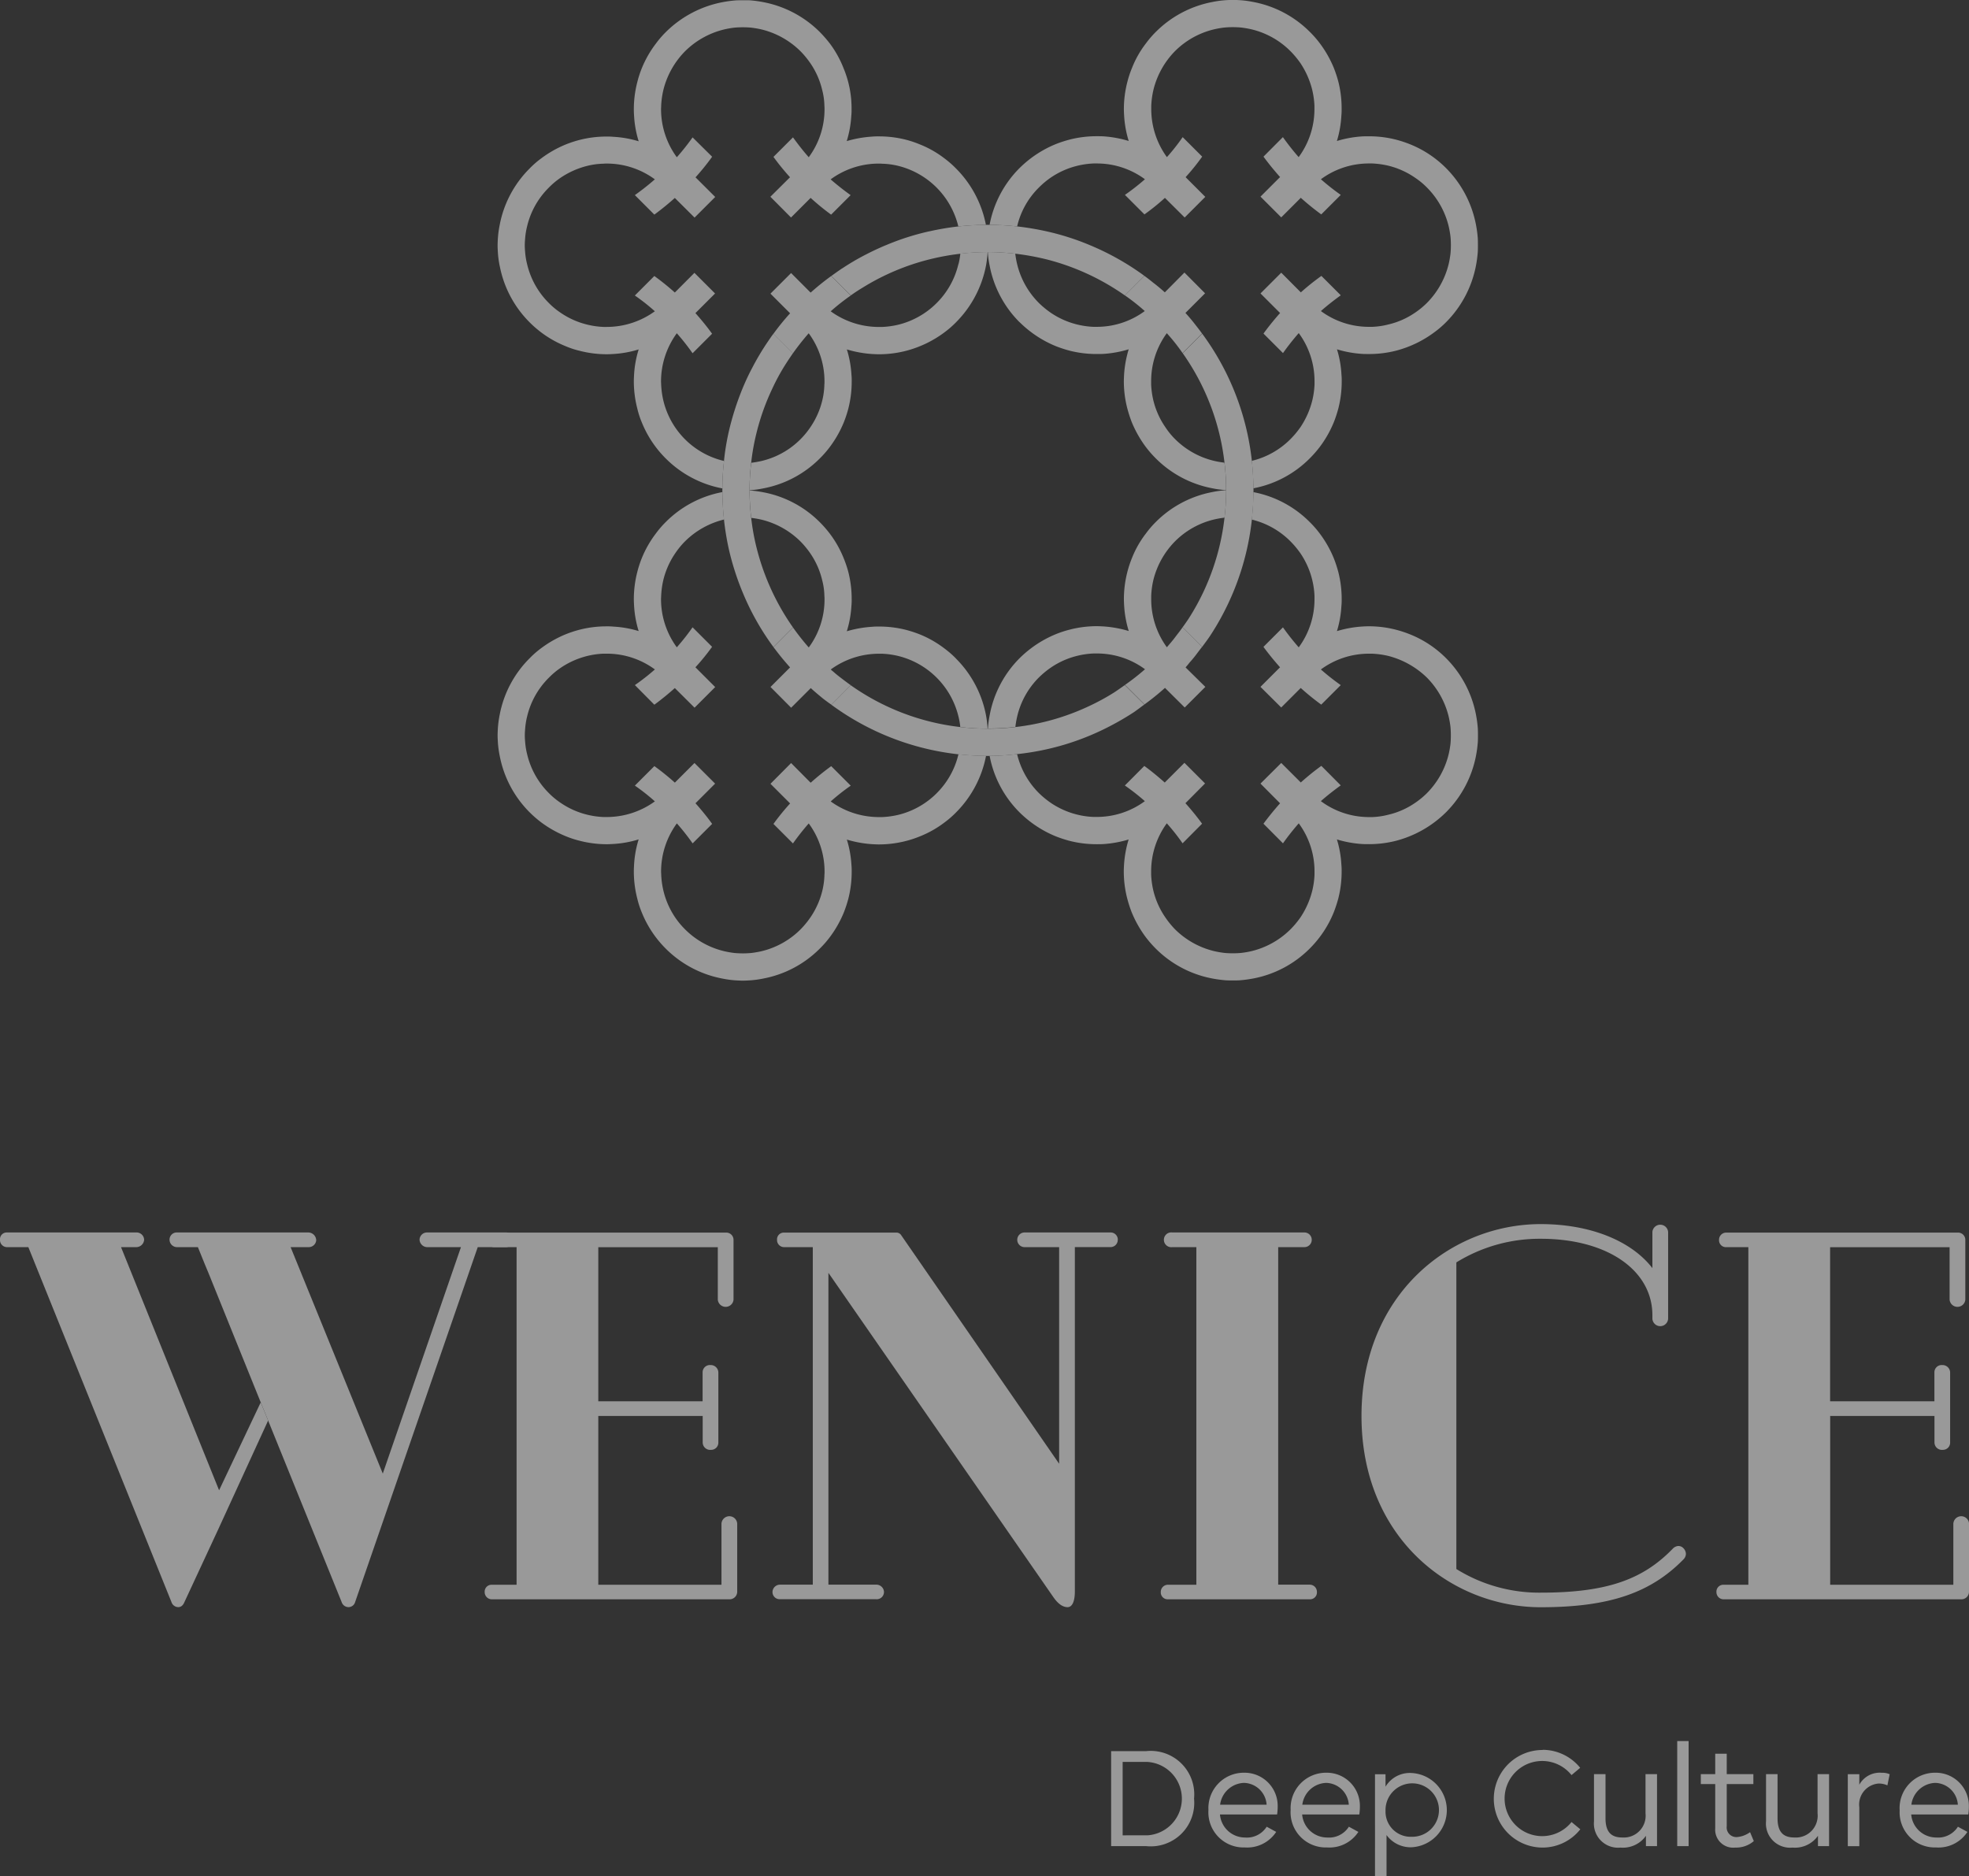 <svg id="Raggruppa_159" data-name="Raggruppa 159" xmlns="http://www.w3.org/2000/svg" xmlns:xlink="http://www.w3.org/1999/xlink" width="108.305" height="103.212" viewBox="0 0 108.305 103.212">
  <rect x="0" y="0" width="108.305" height="103.212" fill="#333333" stroke="none"/>
  <defs>
    <clipPath id="clip-path">
      <rect id="Rettangolo_169" data-name="Rettangolo 169" width="108.305" height="103.212" fill="#fff"/>
    </clipPath>
  </defs>
  <g id="Raggruppa_121" data-name="Raggruppa 121" opacity="0.5" clip-path="url(#clip-path)">
    <path id="Tracciato_221" data-name="Tracciato 221" d="M94.091,27.419a6.206,6.206,0,0,0,.642.553,6.124,6.124,0,0,0,1.353.766,6.935,6.935,0,0,0,.752.246,5.966,5.966,0,0,0,1.489.184c.122,0,.246,0,.369-.006a6.211,6.211,0,0,0,1.393-.253,6.126,6.126,0,0,0-.253,1.38c-.006.123-.014.253-.014.383a5.976,5.976,0,0,0,.191,1.489,7.225,7.225,0,0,0,.246.759,6.288,6.288,0,0,0,.766,1.353,6.066,6.066,0,0,0,.553.635,5.961,5.961,0,0,0,3.116,1.647,5.3,5.3,0,0,0,.751.1,12.139,12.139,0,0,0-.089-1.51,5.115,5.115,0,0,1-.574-.1,4.516,4.516,0,0,1-2.146-1.2,4.15,4.15,0,0,1-.533-.656,4.415,4.415,0,0,1-.656-1.462,4.664,4.664,0,0,1-.123-.881v-.178a4.465,4.465,0,0,1,.861-2.645,10.275,10.275,0,0,1,.867,1.093l1.073-1.073c-.144-.2-.294-.39-.444-.581s-.307-.375-.471-.553l.021-.021,1.059-1.059-1.135-1.141L102.1,25.752l-.026.023c-.212-.191-.425-.371-.643-.535-.157-.129-.314-.252-.478-.369l-1.073,1.073a11.034,11.034,0,0,1,1.093.861,4.426,4.426,0,0,1-2.644.868H98.15a4.618,4.618,0,0,1-.875-.123,4.465,4.465,0,0,1-1.469-.649,4.977,4.977,0,0,1-.656-.54,4.509,4.509,0,0,1-1.2-2.145,4.892,4.892,0,0,1-.1-.567,13.667,13.667,0,0,0-1.51-.089,5.292,5.292,0,0,0,.1.745,5.963,5.963,0,0,0,1.647,3.115" transform="translate(-38.005 -9.695)" fill="#fff"/>
    <path id="Tracciato_222" data-name="Tracciato 222" d="M94.021,12.449a4.4,4.4,0,0,1,1.2-2.138,4.588,4.588,0,0,1,.656-.547,4.45,4.45,0,0,1,1.469-.649,4.565,4.565,0,0,1,.874-.123h.178a4.447,4.447,0,0,1,2.651.868,12.175,12.175,0,0,1-1.1.86l1.073,1.073a12.077,12.077,0,0,0,1.127-.909l1.086,1.08,1.134-1.135-1.059-1.059-.021-.028a12.079,12.079,0,0,0,.909-1.127l-1.073-1.072a11.178,11.178,0,0,1-.867,1.1,4.49,4.49,0,0,1-.861-2.651V5.815a4.781,4.781,0,0,1,.123-.888A4.605,4.605,0,0,1,102.7,2.815a4.516,4.516,0,0,1,2.146-1.2,4.86,4.86,0,0,1,.574-.1c.151-.014.308-.021.458-.021s.314.006.464.021a5.127,5.127,0,0,1,.574.1,4.493,4.493,0,0,1,2.138,1.2,4.981,4.981,0,0,1,.547.656,4.661,4.661,0,0,1,.649,1.469,4.565,4.565,0,0,1,.123.874v.178a4.447,4.447,0,0,1-.868,2.651,13.645,13.645,0,0,1-.867-1.1L107.57,8.616c.287.39.594.766.916,1.127l-.021.014-1.059,1.059,1.141,1.141,1.059-1.059.014-.02a14.233,14.233,0,0,0,1.128.915l1.073-1.073a13.052,13.052,0,0,1-1.093-.86,4.432,4.432,0,0,1,2.651-.868h.178a4.72,4.72,0,0,1,.882.123,4.431,4.431,0,0,1,1.462.656,4.1,4.1,0,0,1,.656.54,4.519,4.519,0,0,1,1.2,2.138,5.163,5.163,0,0,1,.1.574c.014.151.021.308.021.465s-.007.307-.021.458a5.14,5.14,0,0,1-.1.574,4.576,4.576,0,0,1-1.2,2.146,4.4,4.4,0,0,1-.649.533,4.312,4.312,0,0,1-1.469.649,4.138,4.138,0,0,1-.882.13h-.178a4.432,4.432,0,0,1-2.651-.868c.348-.307.717-.594,1.093-.867l-1.066-1.066a13.168,13.168,0,0,0-1.134.909l-.014-.021L108.547,15l-1.141,1.141,1.059,1.059.021.014c-.321.362-.628.738-.916,1.135l1.073,1.073a13.552,13.552,0,0,1,.867-1.1,4.447,4.447,0,0,1,.868,2.651v.178a4.565,4.565,0,0,1-.123.874,4.661,4.661,0,0,1-.649,1.469,4.981,4.981,0,0,1-.547.656,4.473,4.473,0,0,1-2.132,1.2c.055.492.082,1,.089,1.51a5.921,5.921,0,0,0,3.1-1.647,6.243,6.243,0,0,0,.561-.643,6.119,6.119,0,0,0,.765-1.353,6.835,6.835,0,0,0,.246-.751,5.969,5.969,0,0,0,.185-1.489,3.271,3.271,0,0,0-.014-.375,5.74,5.74,0,0,0-.246-1.387,6.082,6.082,0,0,0,1.387.252c.123.007.246.007.376.007a5.97,5.97,0,0,0,1.489-.185,6.09,6.09,0,0,0,2.111-1.018,5.337,5.337,0,0,0,.636-.547,6.018,6.018,0,0,0,1.646-3.115,6.77,6.77,0,0,0,.1-.751c.007-.123.007-.246.007-.369s0-.253-.007-.376a6.563,6.563,0,0,0-.1-.751,6.018,6.018,0,0,0-1.646-3.115,5.894,5.894,0,0,0-2-1.319,6.381,6.381,0,0,0-.751-.246,5.97,5.97,0,0,0-1.489-.185c-.13,0-.26,0-.383.007a6.091,6.091,0,0,0-1.381.252,5.8,5.8,0,0,0,.246-1.393,3.225,3.225,0,0,0,.014-.369A5.969,5.969,0,0,0,111.69,4.5a6.835,6.835,0,0,0-.246-.751,6.119,6.119,0,0,0-.765-1.353,5.579,5.579,0,0,0-.561-.643A5.942,5.942,0,0,0,107.01.109a5.523,5.523,0,0,0-.751-.1c-.123-.007-.246-.014-.376-.014s-.246.007-.369.014a5.384,5.384,0,0,0-.751.1,5.965,5.965,0,0,0-3.116,1.647,5.443,5.443,0,0,0-.547.636,5.492,5.492,0,0,0-.765,1.353,5.483,5.483,0,0,0-.252.759,5.972,5.972,0,0,0-.192,1.489c0,.13.007.252.014.375a5.837,5.837,0,0,0,.252,1.387A6.22,6.22,0,0,0,98.769,7.5c-.123-.007-.246-.007-.375-.007A5.967,5.967,0,0,0,96.9,7.68a6.81,6.81,0,0,0-.752.246,6.122,6.122,0,0,0-1.353.765,6.212,6.212,0,0,0-.642.554,5.963,5.963,0,0,0-1.647,3.115v.007c.513.006,1.018.034,1.51.089Z" transform="translate(-38.072)" fill="#fff"/>
    <path id="Tracciato_223" data-name="Tracciato 223" d="M70.667,62.569a4.319,4.319,0,0,1-.642.533,4.463,4.463,0,0,1-1.469.656,4.707,4.707,0,0,1-.888.123H67.49a4.506,4.506,0,0,1-2.651-.861,12.005,12.005,0,0,1,1.1-.867L64.866,61.08a14.147,14.147,0,0,0-1.127.909l-.021-.014L62.66,60.909,61.525,62.05l1.059,1.059.021.021a13.417,13.417,0,0,0-.916,1.127l1.073,1.073a13.659,13.659,0,0,1,.867-1.1A4.447,4.447,0,0,1,64.5,66.88a1.49,1.49,0,0,1-.007.178,4.066,4.066,0,0,1-.116.874,4.464,4.464,0,0,1-.656,1.469,4.912,4.912,0,0,1-.54.656,4.526,4.526,0,0,1-2.138,1.2,5.566,5.566,0,0,1-.574.1c-.157.014-.307.021-.464.021s-.307-.007-.465-.021a5.128,5.128,0,0,1-.567-.1,4.516,4.516,0,0,1-2.146-1.2,4.418,4.418,0,0,1-.54-.649,4.5,4.5,0,0,1-.649-1.469,4.72,4.72,0,0,1-.123-.882c0-.061-.007-.116-.007-.178a4.491,4.491,0,0,1,.868-2.651,12.352,12.352,0,0,1,.867,1.1l1.073-1.073c-.287-.4-.594-.772-.916-1.135l.021-.02,1.059-1.059-1.135-1.134-1.079,1.079a14.147,14.147,0,0,0-1.127-.909l-1.073,1.073a11.109,11.109,0,0,1,1.1.867,4.5,4.5,0,0,1-2.65.861h-.178a4.566,4.566,0,0,1-.874-.123,4.439,4.439,0,0,1-1.469-.649,4.156,4.156,0,0,1-.656-.54,4.458,4.458,0,0,1-1.2-2.146,3.891,3.891,0,0,1-.1-.574c-.014-.15-.027-.308-.027-.458s.014-.314.027-.465a4.068,4.068,0,0,1,.1-.574,4.435,4.435,0,0,1,1.2-2.138,4.23,4.23,0,0,1,.656-.547,4.524,4.524,0,0,1,2.344-.772h.178a4.46,4.46,0,0,1,2.65.868,12.193,12.193,0,0,1-1.1.861L55.137,57.7c.39-.287.766-.594,1.127-.916l1.086,1.08,1.134-1.135-1.059-1.059-.028-.028a12.235,12.235,0,0,0,.916-1.127l-1.073-1.073a12.344,12.344,0,0,1-.867,1.1,4.475,4.475,0,0,1-.868-2.651c0-.055.007-.116.007-.178a4.789,4.789,0,0,1,.123-.888,4.48,4.48,0,0,1,.656-1.462,4.407,4.407,0,0,1,.533-.649,4.576,4.576,0,0,1,2.146-1.2c-.055-.492-.082-1-.089-1.51a5.937,5.937,0,0,0-3.116,1.647,5.392,5.392,0,0,0-.547.635,5.874,5.874,0,0,0-.771,1.353,5.8,5.8,0,0,0-.247.759,6,6,0,0,0-.191,1.489c0,.13.007.253.014.376a5.784,5.784,0,0,0,.252,1.387,5.807,5.807,0,0,0-1.387-.246,3.337,3.337,0,0,0-.375-.014,5.937,5.937,0,0,0-1.49.185,6.416,6.416,0,0,0-.751.246,6.145,6.145,0,0,0-1.353.765,5.122,5.122,0,0,0-.642.56,5.946,5.946,0,0,0-1.647,3.109,5.524,5.524,0,0,0-.1.751c-.006.123-.014.246-.014.376s.007.246.014.369a5.385,5.385,0,0,0,.1.751,5.965,5.965,0,0,0,1.647,3.116,6.2,6.2,0,0,0,.636.553,6.13,6.13,0,0,0,1.359.765,5.321,5.321,0,0,0,.751.246,5.939,5.939,0,0,0,1.49.192c.123,0,.245-.007.369-.014a5.837,5.837,0,0,0,1.393-.252,5.721,5.721,0,0,0-.252,1.38c-.007.123-.014.253-.014.383A6,6,0,0,0,54.2,68.37a4.879,4.879,0,0,0,.247.759,5.958,5.958,0,0,0,1.318,1.988,5.965,5.965,0,0,0,3.116,1.647,5.514,5.514,0,0,0,.744.1c.123.006.253.014.376.014s.253-.007.376-.014a5.372,5.372,0,0,0,.744-.1,5.937,5.937,0,0,0,3.115-1.647,5.574,5.574,0,0,0,.561-.642,6.145,6.145,0,0,0,.765-1.353,6.808,6.808,0,0,0,.246-.752,5.966,5.966,0,0,0,.184-1.489,3.421,3.421,0,0,0-.014-.375,5.837,5.837,0,0,0-.252-1.387,6.214,6.214,0,0,0,1.387.252c.129.007.252.014.375.014a5.987,5.987,0,0,0,1.5-.192,5.819,5.819,0,0,0,.759-.252,5.744,5.744,0,0,0,1.353-.766,5.318,5.318,0,0,0,.628-.546,6.026,6.026,0,0,0,1.654-3.116c-.513-.006-1.018-.034-1.517-.089a4.458,4.458,0,0,1-1.2,2.146" transform="translate(-19.145 -18.936)" fill="#fff"/>
    <path id="Tracciato_224" data-name="Tracciato 224" d="M46.63,14.625a5.963,5.963,0,0,0,1.647,3.115,6.138,6.138,0,0,0,.636.554,5.886,5.886,0,0,0,1.36.765,4.584,4.584,0,0,0,.751.246,5.93,5.93,0,0,0,1.489.191c.123,0,.246-.006.369-.014a5.842,5.842,0,0,0,1.394-.252,5.693,5.693,0,0,0-.253,1.38c-.007.123-.014.253-.014.383a5.972,5.972,0,0,0,.191,1.489,4.834,4.834,0,0,0,.246.759,5.944,5.944,0,0,0,1.319,1.988,5.963,5.963,0,0,0,3.115,1.647,13.772,13.772,0,0,1,.089-1.51,4.477,4.477,0,0,1-3.334-3.314,4.72,4.72,0,0,1-.123-.882c0-.062-.007-.116-.007-.178a4.5,4.5,0,0,1,.868-2.651,12.059,12.059,0,0,1,.867,1.1l1.073-1.073c-.287-.4-.594-.772-.916-1.135l1.08-1.079-1.135-1.135L56.285,16.08l-.021.021a14.148,14.148,0,0,0-1.127-.909l-1.072,1.073a11.092,11.092,0,0,1,1.1.867,4.506,4.506,0,0,1-2.651.861h-.178a4.565,4.565,0,0,1-.874-.123,4.447,4.447,0,0,1-1.469-.649,4.192,4.192,0,0,1-.656-.54,4.458,4.458,0,0,1-1.2-2.146,3.9,3.9,0,0,1-.1-.574c-.014-.151-.027-.308-.027-.458s.014-.314.027-.465a4.068,4.068,0,0,1,.1-.574,4.435,4.435,0,0,1,1.2-2.138,4.234,4.234,0,0,1,.656-.547,4.6,4.6,0,0,1,1.469-.649,4.067,4.067,0,0,1,.874-.116,1.5,1.5,0,0,1,.178-.007,4.463,4.463,0,0,1,2.651.868,13.653,13.653,0,0,1-1.1.867l1.072,1.073c.39-.287.766-.594,1.127-.916l1.086,1.08,1.135-1.135L57.426,9.788,57.4,9.767a13.143,13.143,0,0,0,.916-1.135L57.241,7.567a13.013,13.013,0,0,1-.867,1.093,4.474,4.474,0,0,1-.868-2.644c0-.062.007-.123.007-.185a4.639,4.639,0,0,1,.123-.882,4.6,4.6,0,0,1,1.189-2.118,4.576,4.576,0,0,1,2.146-1.2,5,5,0,0,1,.567-.1c.157-.014.307-.021.464-.021s.314.006.465.021a5.4,5.4,0,0,1,.574.1,4.587,4.587,0,0,1,2.138,1.2,4.88,4.88,0,0,1,.54.656,4.376,4.376,0,0,1,.65,1.469,3.7,3.7,0,0,1,.122.874,1.616,1.616,0,0,1,.007.185,4.426,4.426,0,0,1-.868,2.644c-.307-.348-.594-.717-.867-1.093L61.689,8.64A13.17,13.17,0,0,0,62.6,9.76l-.021.021-1.059,1.052,1.135,1.141,1.079-1.079a13.343,13.343,0,0,0,1.127.922l1.073-1.073c-.383-.273-.745-.56-1.1-.867a4.46,4.46,0,0,1,2.65-.868,1.433,1.433,0,0,1,.178.007,4.073,4.073,0,0,1,.882.116,4.519,4.519,0,0,1,3.314,3.334c.5-.055,1-.082,1.517-.089a6.007,6.007,0,0,0-1.654-3.109,5.447,5.447,0,0,0-.636-.553,5.615,5.615,0,0,0-1.353-.766,5.691,5.691,0,0,0-.751-.252,5.985,5.985,0,0,0-1.5-.185,3.468,3.468,0,0,0-.382.014,6.191,6.191,0,0,0-1.38.246,5.841,5.841,0,0,0,.252-1.394,3.04,3.04,0,0,0,.014-.362,5.709,5.709,0,0,0-.438-2.248A5.8,5.8,0,0,0,64.8,2.416a7.227,7.227,0,0,0-.56-.643A5.986,5.986,0,0,0,61.122.126a6.445,6.445,0,0,0-.744-.1C60.255.024,60.132.024,60,.024s-.253,0-.376.007a6.649,6.649,0,0,0-.744.1,6.033,6.033,0,0,0-3.115,1.647,5.335,5.335,0,0,0-.547.636,5.876,5.876,0,0,0-.772,1.353,5.7,5.7,0,0,0-.246.759,5.986,5.986,0,0,0-.191,1.5c0,.123.006.246.014.369a5.761,5.761,0,0,0,.253,1.387,5.812,5.812,0,0,0-1.387-.246,3.352,3.352,0,0,0-.376-.014,5.929,5.929,0,0,0-1.489.185,6.381,6.381,0,0,0-.751.246,6.1,6.1,0,0,0-1.353.765,5.04,5.04,0,0,0-.643.56,5.946,5.946,0,0,0-1.647,3.109,5.523,5.523,0,0,0-.1.751c-.007.123-.014.246-.014.376s.007.246.014.369a5.385,5.385,0,0,0,.1.751" transform="translate(-19.145 -0.01)" fill="#fff"/>
    <path id="Tracciato_225" data-name="Tracciato 225" d="M119.26,58.253a6.009,6.009,0,0,0-1.646-3.115,5.894,5.894,0,0,0-2-1.319,6.381,6.381,0,0,0-.751-.246,5.972,5.972,0,0,0-1.489-.191c-.129,0-.26.006-.383.014a6.086,6.086,0,0,0-1.38.252,5.856,5.856,0,0,0,.246-1.393,3.362,3.362,0,0,0,.014-.369,5.966,5.966,0,0,0-.185-1.489,6.794,6.794,0,0,0-.246-.751,6.1,6.1,0,0,0-.765-1.353,5.525,5.525,0,0,0-.56-.643,5.925,5.925,0,0,0-3.1-1.647c-.007.513-.034,1.011-.089,1.51a4.471,4.471,0,0,1,2.131,1.2,4.98,4.98,0,0,1,.547.656,4.521,4.521,0,0,1,.772,2.343v.178a4.451,4.451,0,0,1-.867,2.651,13.563,13.563,0,0,1-.868-1.1l-1.073,1.073c.287.39.594.766.916,1.127l-.021.014-1.059,1.059,1.142,1.134,1.059-1.059.014-.014a14.213,14.213,0,0,0,1.128.916l1.073-1.073a12.938,12.938,0,0,1-1.093-.861,4.435,4.435,0,0,1,2.651-.867h.178a4.72,4.72,0,0,1,.882.123,4.725,4.725,0,0,1,2.118,1.189,4.576,4.576,0,0,1,1.2,2.146,5.009,5.009,0,0,1,.1.574c.014.151.02.308.02.465s-.006.307-.02.458a5.031,5.031,0,0,1-.1.574,4.576,4.576,0,0,1-1.2,2.146,4.44,4.44,0,0,1-.649.533,4.312,4.312,0,0,1-1.469.649,4.138,4.138,0,0,1-.882.13h-.178A4.432,4.432,0,0,1,110.726,63c.348-.307.717-.594,1.093-.867l-1.066-1.073c-.4.287-.772.594-1.135.916l-.014-.021L108.547,60.9l-1.142,1.135,1.059,1.066.021.014c-.321.362-.628.738-.916,1.127l1.073,1.079a13.655,13.655,0,0,1,.868-1.1,4.435,4.435,0,0,1,.867,2.651v.178a4.565,4.565,0,0,1-.123.874,4.661,4.661,0,0,1-.649,1.469,4.981,4.981,0,0,1-.547.656,4.552,4.552,0,0,1-2.138,1.2,5.01,5.01,0,0,1-.574.1c-.151.014-.308.021-.465.021s-.307-.006-.458-.021a5.031,5.031,0,0,1-.574-.1,4.575,4.575,0,0,1-2.146-1.2,4.871,4.871,0,0,1-.533-.656,4.431,4.431,0,0,1-.656-1.462,4.719,4.719,0,0,1-.123-.882v-.178a4.474,4.474,0,0,1,.861-2.651,11.184,11.184,0,0,1,.868,1.1l1.072-1.079a14.233,14.233,0,0,0-.915-1.127l.02-.021,1.059-1.066-1.134-1.134-1.059,1.059-.021.028c-.362-.321-.731-.628-1.127-.916L99.945,62.14a12.277,12.277,0,0,1,1.1.861,4.446,4.446,0,0,1-2.651.868h-.178a4.521,4.521,0,0,1-2.343-.772,5.064,5.064,0,0,1-.656-.54,4.516,4.516,0,0,1-1.2-2.146,13.915,13.915,0,0,1-1.51.1,5.942,5.942,0,0,0,1.647,3.108,6.218,6.218,0,0,0,.643.554,6.108,6.108,0,0,0,1.353.765,6.845,6.845,0,0,0,.751.246,5.97,5.97,0,0,0,1.489.185c.123,0,.246,0,.369-.007a6.182,6.182,0,0,0,1.394-.253,6.064,6.064,0,0,0-.253,1.381c-.007.123-.014.252-.014.382a5.972,5.972,0,0,0,.191,1.489,6.958,6.958,0,0,0,.246.759,6.271,6.271,0,0,0,.765,1.353,6.132,6.132,0,0,0,.554.636,5.963,5.963,0,0,0,3.115,1.647,6.706,6.706,0,0,0,.751.1c.123.007.246.007.369.007s.253,0,.376-.007a6.9,6.9,0,0,0,.751-.1,5.946,5.946,0,0,0,3.109-1.647,5.959,5.959,0,0,0,1.325-2,7.317,7.317,0,0,0,.246-.751,5.969,5.969,0,0,0,.185-1.489,3.427,3.427,0,0,0-.014-.376,5.808,5.808,0,0,0-.246-1.387,6.044,6.044,0,0,0,1.387.253c.123.007.246.007.375.007a5.97,5.97,0,0,0,1.489-.185,6.09,6.09,0,0,0,2.111-1.018,6.075,6.075,0,0,0,.636-.547A6.009,6.009,0,0,0,119.26,60.5a6.77,6.77,0,0,0,.1-.751c.007-.123.007-.246.007-.369s0-.253-.007-.376a6.563,6.563,0,0,0-.1-.751" transform="translate(-38.072 -18.932)" fill="#fff"/>
    <path id="Tracciato_226" data-name="Tracciato 226" d="M81.417,55.089a5.3,5.3,0,0,0-.636-.553,5.831,5.831,0,0,0-1.353-.772,6.794,6.794,0,0,0-.751-.246,5.985,5.985,0,0,0-1.5-.185,3.616,3.616,0,0,0-.382.014,6.258,6.258,0,0,0-1.38.246,5.861,5.861,0,0,0,.253-1.393,3.246,3.246,0,0,0,.014-.369A5.966,5.966,0,0,0,75.5,50.34a6.069,6.069,0,0,0-.252-.752,5.835,5.835,0,0,0-.759-1.352,6.216,6.216,0,0,0-.56-.643,5.941,5.941,0,0,0-3.115-1.647,6.6,6.6,0,0,0-.745-.1,12.139,12.139,0,0,0,.089,1.51,5.554,5.554,0,0,1,.574.1,4.582,4.582,0,0,1,2.138,1.2,4.913,4.913,0,0,1,.54.656,4.384,4.384,0,0,1,.65,1.469,3.7,3.7,0,0,1,.122.874,1.552,1.552,0,0,1,.007.178,4.435,4.435,0,0,1-.867,2.651,13.437,13.437,0,0,1-.868-1.1l-.007.007-1.059,1.066-.007.007c.027.041.062.082.089.116.26.348.528.671.823,1l-.016.019-1.059,1.059,1.135,1.141,1.059-1.059.021-.021c.178.164.363.321.554.478.116.1.239.191.362.28.068.055.144.1.218.157l1.066-1.073c-.191-.137-.376-.273-.56-.417-.144-.109-.287-.225-.424-.348a1.409,1.409,0,0,1-.116-.1l.006-.006a4.484,4.484,0,0,1,2.644-.861h.178a4.561,4.561,0,0,1,.882.123,4.519,4.519,0,0,1,3.314,3.334,3.745,3.745,0,0,1,.1.574,12.115,12.115,0,0,0,1.5.089,5.5,5.5,0,0,0-.089-.751,6,6,0,0,0-1.654-3.109" transform="translate(-28.836 -18.869)" fill="#fff"/>
    <path id="Tracciato_227" data-name="Tracciato 227" d="M104.128,54.442h0l-1.073-1.073c-.1.144-.2.274-.307.41l-.171.225c-.123.157-.26.314-.389.464a4.482,4.482,0,0,1-.861-2.65v-.178a4.665,4.665,0,0,1,.123-.889,4.606,4.606,0,0,1,1.189-2.111,4.511,4.511,0,0,1,2.146-1.2,4.984,4.984,0,0,1,.574-.1,12.138,12.138,0,0,0,.089-1.51,5.383,5.383,0,0,0-.751.1,5.961,5.961,0,0,0-3.116,1.647,5.39,5.39,0,0,0-.547.636,5.568,5.568,0,0,0-.765,1.346,6.028,6.028,0,0,0-.444,2.255c0,.129.007.252.014.375a5.874,5.874,0,0,0,.253,1.387,6.254,6.254,0,0,0-1.387-.253c-.123-.006-.246-.014-.375-.014a5.969,5.969,0,0,0-1.489.191,5.762,5.762,0,0,0-.752.246,6.123,6.123,0,0,0-1.353.766,6.206,6.206,0,0,0-.642.553,5.965,5.965,0,0,0-1.647,3.116,5.511,5.511,0,0,0-.1.751v.006a12.327,12.327,0,0,0,1.51-.088v-.007a4.984,4.984,0,0,1,.1-.574,4.458,4.458,0,0,1,1.2-2.146,4.927,4.927,0,0,1,.656-.54,4.44,4.44,0,0,1,1.469-.649,4.526,4.526,0,0,1,.875-.123h.178a4.447,4.447,0,0,1,2.651.867,12.263,12.263,0,0,1-1.1.861l.007.014h.006l1.059,1.059a13.556,13.556,0,0,0,1.127-.909l.006.006,1.08,1.073,1.134-1.134L103.24,55.6l-.021-.027c.068-.075.137-.157.2-.24l.028-.034a6.041,6.041,0,0,0,.417-.512Z" transform="translate(-38.005 -18.865)" fill="#fff"/>
    <path id="Tracciato_228" data-name="Tracciato 228" d="M81.553,24.222a4.457,4.457,0,0,1-1.2,2.146,4.352,4.352,0,0,1-.642.533,4.467,4.467,0,0,1-1.469.656,4.714,4.714,0,0,1-.889.123H77.18a4.506,4.506,0,0,1-2.651-.861,11.9,11.9,0,0,1,1.1-.867l-1.073-1.073a14.145,14.145,0,0,0-1.128.909l-.021-.014L72.35,24.714l-1.135,1.134,1.059,1.059.021.021a13.413,13.413,0,0,0-.916,1.127l1.073,1.072a13.654,13.654,0,0,1,.867-1.1,4.447,4.447,0,0,1,.868,2.651,1.5,1.5,0,0,1-.007.178,4.067,4.067,0,0,1-.116.874,4.462,4.462,0,0,1-.656,1.469,4.471,4.471,0,0,1-2.678,1.852,5.386,5.386,0,0,1-.574.1,12.341,12.341,0,0,0-.088,1.51,5.284,5.284,0,0,0,.744-.1,5.941,5.941,0,0,0,3.116-1.647,5.632,5.632,0,0,0,.56-.643,6.1,6.1,0,0,0,.765-1.353,6.38,6.38,0,0,0,.246-.751,5.97,5.97,0,0,0,.185-1.489,3.271,3.271,0,0,0-.014-.375,5.837,5.837,0,0,0-.252-1.387,6.22,6.22,0,0,0,1.387.252c.129.007.252.014.375.014a5.986,5.986,0,0,0,1.5-.191,6.089,6.089,0,0,0,2.111-1.018,5.271,5.271,0,0,0,.628-.547A6.024,6.024,0,0,0,83.07,24.31a5.476,5.476,0,0,0,.089-.751,13.643,13.643,0,0,0-1.5.089,3.9,3.9,0,0,1-.1.574" transform="translate(-28.836 -9.695)" fill="#fff"/>
    <path id="Tracciato_229" data-name="Tracciato 229" d="M94.926,65.106c-.191.137-.383.287-.581.424a15.09,15.09,0,0,1-1.339.779,14.221,14.221,0,0,1-5.076,1.524,13.777,13.777,0,0,1-1.51.1h-.205c-.512-.006-1.018-.034-1.516-.089a14.487,14.487,0,0,1-6.99-2.726l1.066-1.073a12.982,12.982,0,0,0,6.026,2.3,12.222,12.222,0,0,0,1.5.088h.021a12.337,12.337,0,0,0,1.51-.088,12.927,12.927,0,0,0,4.059-1.155,12.546,12.546,0,0,0,1.366-.744c.2-.13.4-.274.594-.41l.014.014Z" transform="translate(-31.98 -26.352)" fill="#fff"/>
    <path id="Tracciato_230" data-name="Tracciato 230" d="M111.616,48.412l-1.073-1.073c.144-.2.28-.39.41-.6a12.992,12.992,0,0,0,1.893-5.418,12.138,12.138,0,0,0,.089-1.51V39.79a12.145,12.145,0,0,0-.089-1.51,13,13,0,0,0-2.3-6.019l1.073-1.072a14.42,14.42,0,0,1,2.733,7c.055.492.082,1,.089,1.51v.212c-.006.513-.034,1.011-.089,1.51a14.5,14.5,0,0,1-1.531,5.076,14.283,14.283,0,0,1-.779,1.332c-.137.205-.28.39-.424.588" transform="translate(-45.493 -12.835)" fill="#fff"/>
    <path id="Tracciato_231" data-name="Tracciato 231" d="M94.921,23.824,93.849,24.9a13.078,13.078,0,0,0-4.325-1.988,13.962,13.962,0,0,0-1.694-.307,13.667,13.667,0,0,0-1.51-.089H86.3a13.43,13.43,0,0,0-3.2.4A12.934,12.934,0,0,0,79.378,24.5c-.205.123-.41.26-.608.4L77.7,23.831c.2-.144.4-.287.594-.417H78.3a13.043,13.043,0,0,1,1.332-.779c.342-.178.7-.342,1.052-.492h.007a13.732,13.732,0,0,1,2.412-.772h.007a14.9,14.9,0,0,1,1.585-.267c.5-.055,1-.082,1.516-.089h.205c.512.007,1.018.034,1.51.089a15.421,15.421,0,0,1,1.6.267,13.988,13.988,0,0,1,2.419.772,14.463,14.463,0,0,1,2.979,1.681" transform="translate(-31.975 -8.649)" fill="#fff"/>
    <path id="Tracciato_232" data-name="Tracciato 232" d="M69.417,43.018a13.182,13.182,0,0,0,1.988,4.332l-1.073,1.08a14.19,14.19,0,0,1-1.688-2.993,14.881,14.881,0,0,1-.772-2.419,15.29,15.29,0,0,1-.26-1.592c-.055-.492-.082-1-.089-1.51V39.7a13.761,13.761,0,0,1,.089-1.51,13.619,13.619,0,0,1,.26-1.592,15.323,15.323,0,0,1,.772-2.419c.151-.362.314-.717.5-1.066a14.494,14.494,0,0,1,.779-1.332c.137-.2.267-.4.41-.588l1.073,1.073c-.137.2-.273.4-.4.6a11.447,11.447,0,0,0-.744,1.366,12.772,12.772,0,0,0-.847,2.364,12.414,12.414,0,0,0-.307,1.687,12.227,12.227,0,0,0-.089,1.51v.021a12.139,12.139,0,0,0,.089,1.51,12.439,12.439,0,0,0,.307,1.688" transform="translate(-27.789 -12.839)" fill="#fff"/>
    <path id="Tracciato_233" data-name="Tracciato 233" d="M108.421,166.3a2.392,2.392,0,0,1-2.629,2.613H103.86v-5.226h1.932a2.392,2.392,0,0,1,2.629,2.613m-2.566,2.019a2.023,2.023,0,0,0,0-4.038h-1.362v4.038Z" transform="translate(-42.742 -67.363)" fill="#fff"/>
    <path id="Tracciato_234" data-name="Tracciato 234" d="M112.957,167.764a1.946,1.946,0,0,1,1.956-2.058,1.823,1.823,0,0,1,1.852,1.853,3.105,3.105,0,0,1-.032.444H113.59a1.383,1.383,0,0,0,1.37,1.267,1.29,1.29,0,0,0,1.2-.594l.523.285a1.907,1.907,0,0,1-1.727.855,1.933,1.933,0,0,1-2-2.051m3.2-.3a1.28,1.28,0,0,0-1.243-1.2,1.374,1.374,0,0,0-1.315,1.2Z" transform="translate(-46.486 -68.194)" fill="#fff"/>
    <path id="Tracciato_235" data-name="Tracciato 235" d="M120.641,167.764a1.945,1.945,0,0,1,1.955-2.058,1.823,1.823,0,0,1,1.853,1.853,3.105,3.105,0,0,1-.032.444h-3.144a1.383,1.383,0,0,0,1.37,1.267,1.292,1.292,0,0,0,1.2-.594l.522.285a1.9,1.9,0,0,1-1.726.855,1.933,1.933,0,0,1-2-2.051m3.2-.3a1.28,1.28,0,0,0-1.243-1.2,1.373,1.373,0,0,0-1.314,1.2Z" transform="translate(-49.648 -68.194)" fill="#fff"/>
    <path id="Tracciato_236" data-name="Tracciato 236" d="M129.105,166.485a1.554,1.554,0,0,1,1.417-.753,2.045,2.045,0,0,1,0,4.086,1.64,1.64,0,0,1-1.362-.673v2.272h-.634V165.8h.578Zm1.417,2.755a1.47,1.47,0,1,0-1.417-1.512v.095a1.382,1.382,0,0,0,1.417,1.418" transform="translate(-52.894 -68.205)" fill="#fff"/>
    <path id="Tracciato_237" data-name="Tracciato 237" d="M142.325,163.566a2.666,2.666,0,0,1,2.067.99l-.476.4a2.067,2.067,0,1,0,0,2.582l.483.4a2.647,2.647,0,0,1-2.074,1.005,2.684,2.684,0,0,1,0-5.368" transform="translate(-57.474 -67.314)" fill="#fff"/>
    <path id="Tracciato_238" data-name="Tracciato 238" d="M148.995,168.429V165.84h.633v2.423c0,.816.364,1.061.934,1.061a1.2,1.2,0,0,0,1.267-1.33V165.84h.633V169.8h-.61v-.57a1.546,1.546,0,0,1-1.4.649,1.327,1.327,0,0,1-1.457-1.449" transform="translate(-61.317 -68.249)" fill="#fff"/>
    <rect id="Rettangolo_168" data-name="Rettangolo 168" width="0.626" height="5.78" transform="translate(92.256 95.77)" fill="#fff"/>
    <path id="Tracciato_239" data-name="Tracciato 239" d="M160.975,168.514a1.416,1.416,0,0,0,.713-.269l.206.491a1.482,1.482,0,0,1-1.022.356.99.99,0,0,1-1.1-1.061V165.6h-.792v-.546h.792V163.93h.633v1.124h1.465v.546h-1.465v2.32a.531.531,0,0,0,.57.594" transform="translate(-65.426 -67.463)" fill="#fff"/>
    <path id="Tracciato_240" data-name="Tracciato 240" d="M165.076,168.429V165.84h.633v2.423c0,.816.364,1.061.934,1.061a1.2,1.2,0,0,0,1.267-1.33V165.84h.633V169.8h-.61v-.57a1.546,1.546,0,0,1-1.4.649,1.327,1.327,0,0,1-1.457-1.449" transform="translate(-67.935 -68.249)" fill="#fff"/>
    <path id="Tracciato_241" data-name="Tracciato 241" d="M175.024,165.784l-.127.618a1.086,1.086,0,0,0-.5-.1,1.161,1.161,0,0,0-1.045,1.307v2.138h-.633v-3.959h.633v.578a1.282,1.282,0,0,1,1.235-.657,1.011,1.011,0,0,1,.435.079" transform="translate(-71.081 -68.194)" fill="#fff"/>
    <path id="Tracciato_242" data-name="Tracciato 242" d="M177.564,167.764a1.945,1.945,0,0,1,1.955-2.058,1.823,1.823,0,0,1,1.853,1.853,3.1,3.1,0,0,1-.032.444H178.2a1.383,1.383,0,0,0,1.37,1.267,1.292,1.292,0,0,0,1.2-.594l.522.285a1.9,1.9,0,0,1-1.726.855,1.933,1.933,0,0,1-2-2.051m3.2-.3a1.28,1.28,0,0,0-1.243-1.2,1.373,1.373,0,0,0-1.314,1.2Z" transform="translate(-73.074 -68.194)" fill="#fff"/>
    <path id="Tracciato_243" data-name="Tracciato 243" d="M14.748,125.553l-2.752,6-1.849,3.98c-.082.2-.2.282-.345.282a.4.4,0,0,1-.372-.282L1.559,116.013H.372A.388.388,0,0,1,0,115.606a.37.37,0,0,1,.372-.4H7.5a.416.416,0,0,1,.428.4.436.436,0,0,1-.428.407H6.657l5.394,13.375,2.29-4.835Z" transform="translate(0 -47.412)" fill="#fff"/>
    <path id="Tracciato_244" data-name="Tracciato 244" d="M34.362,115.206H30a.409.409,0,0,0-.4.4.431.431,0,0,0,.4.407h1.877l-4.3,12.457-5.07-12.457h.98a.413.413,0,0,0,.428-.373.441.441,0,0,0-.428-.434H16.255a.394.394,0,0,0-.407.4.412.412,0,0,0,.407.407h1.152l.38.938.221.531,2.187,5.415.669,1.655.407,1,4.042,9.981a.4.4,0,0,0,.372.282.38.38,0,0,0,.372-.282L32.8,116.013h1.559a.411.411,0,0,0,.4-.407.392.392,0,0,0-.4-.4" transform="translate(-6.522 -47.412)" fill="#fff"/>
    <path id="Tracciato_245" data-name="Tracciato 245" d="M59.19,131.266v3.719a.419.419,0,0,1-.433.4H45.7a.393.393,0,0,1-.4-.4.378.378,0,0,1,.4-.4h1.355V116.014H45.841a.378.378,0,0,1-.4-.4.393.393,0,0,1,.4-.4H58.555a.4.4,0,0,1,.433.4V118.9a.434.434,0,0,1-.865,0v-2.883H51.549v8.476h5.738V122.9a.4.4,0,0,1,.433-.4.417.417,0,0,1,.433.4v3.863a.394.394,0,0,1-.4.4.411.411,0,0,1-.461-.4V125.3H51.549v9.284h6.776v-3.315a.433.433,0,1,1,.865,0" transform="translate(-18.64 -47.412)" fill="#fff"/>
    <path id="Tracciato_246" data-name="Tracciato 246" d="M91.191,115.61a.394.394,0,0,1-.4.4h-1.96v18.942c0,.548-.144.865-.4.865s-.519-.173-.779-.548L75.276,117.426v17.154H77.9a.419.419,0,0,1,.433.4.4.4,0,0,1-.433.4h-5.3a.394.394,0,0,1-.4-.4.413.413,0,0,1,.4-.4h1.817V116.013H72.825a.389.389,0,0,1-.375-.4.372.372,0,0,1,.375-.4H79a.314.314,0,0,1,.26.116l8.707,12.6V116.013h-1.9a.4.4,0,1,1,0-.807h4.728a.394.394,0,0,1,.4.4" transform="translate(-29.709 -47.412)" fill="#fff"/>
    <path id="Tracciato_247" data-name="Tracciato 247" d="M117.089,134.984a.378.378,0,0,1-.4.4H108.9a.378.378,0,0,1-.4-.4.394.394,0,0,1,.4-.4h1.557V116.013h-1.326a.407.407,0,1,1,0-.807H116.4a.4.4,0,1,1,0,.807h-1.442v18.567h1.73a.394.394,0,0,1,.4.4" transform="translate(-44.651 -47.412)" fill="#fff"/>
    <path id="Tracciato_248" data-name="Tracciato 248" d="M145.108,132.558a.464.464,0,0,1-.144.317c-1.788,1.817-4.036,2.623-7.842,2.623-4.9,0-9.86-3.777-9.86-10.523,0-6.717,4.93-10.552,9.86-10.552,2.681,0,4.959.894,6.141,2.422v-1.99a.434.434,0,0,1,.865,0v4.728a.433.433,0,1,1-.865,0v-.144c0-2.48-2.479-4.209-6.141-4.209a8.714,8.714,0,0,0-4.642,1.3v16.866a8.633,8.633,0,0,0,4.642,1.3c3.633,0,5.622-.721,7.265-2.422a.459.459,0,0,1,.288-.144.37.37,0,0,1,.288.115.463.463,0,0,1,.144.317" transform="translate(-52.373 -47.089)" fill="#fff"/>
    <path id="Tracciato_249" data-name="Tracciato 249" d="M174.329,131.266v3.719a.419.419,0,0,1-.432.4h-13.06a.393.393,0,0,1-.4-.4.378.378,0,0,1,.4-.4h1.355V116.014H160.98a.378.378,0,0,1-.4-.4.393.393,0,0,1,.4-.4h12.714a.4.4,0,0,1,.433.4V118.9a.434.434,0,0,1-.865,0v-2.883h-6.573v8.476h5.737V122.9a.4.4,0,0,1,.433-.4.417.417,0,0,1,.432.4v3.863a.394.394,0,0,1-.4.4.411.411,0,0,1-.461-.4V125.3h-5.737v9.284h6.775v-3.315a.433.433,0,1,1,.865,0" transform="translate(-66.024 -47.412)" fill="#fff"/>
  </g>
</svg>
